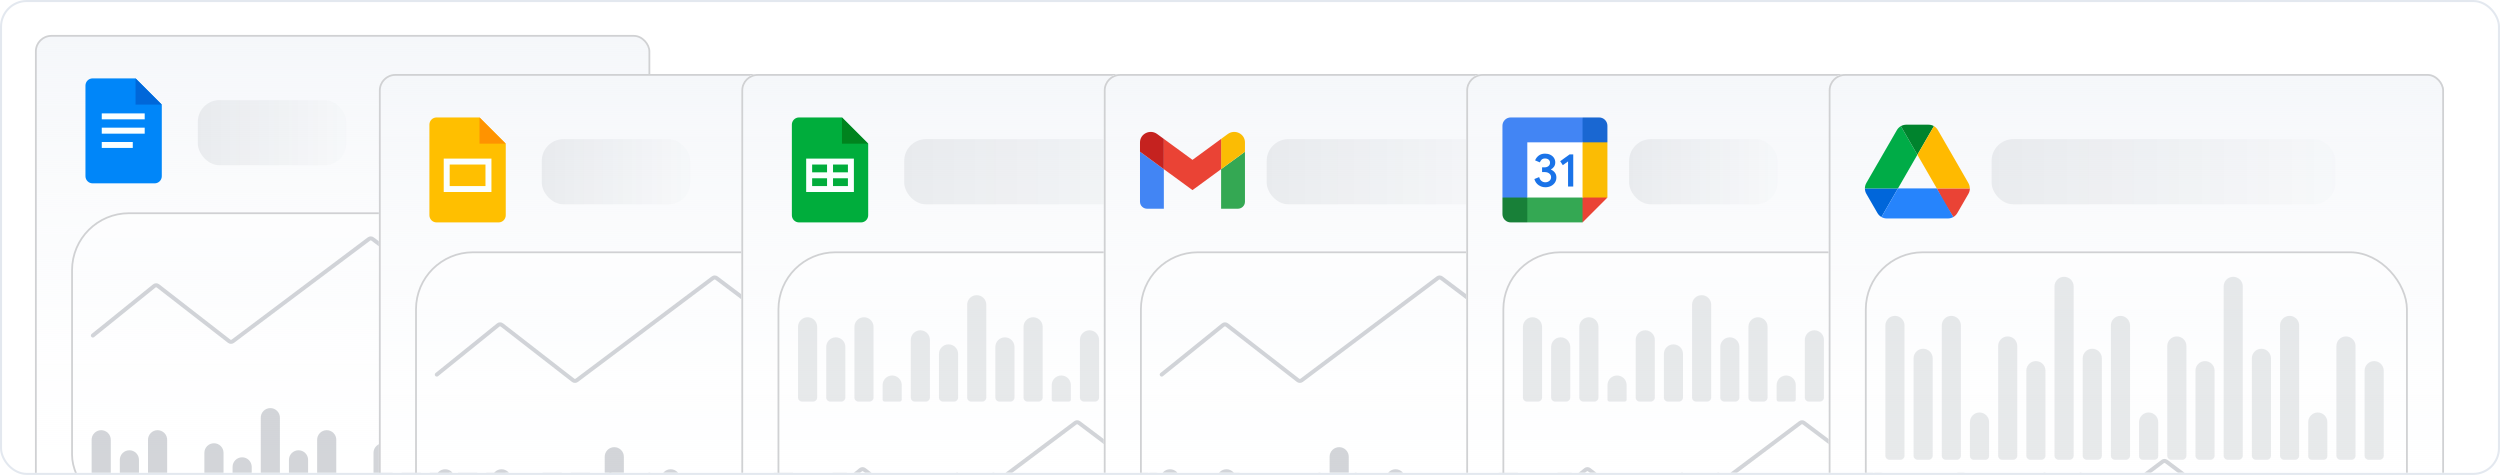 <svg width="1216" height="231" viewBox="0 0 1216 231" fill="none" xmlns="http://www.w3.org/2000/svg">
<g clip-path="url(#clip0_687_840)">
<g filter="url(#filter0_b_687_840)">
<rect x="1" y="1" width="1214" height="708" rx="20" fill="white" fill-opacity="0.12"/>
</g>
<rect x="17.44" y="17.44" width="298.415" height="249.12" rx="7.56" fill="white"/>
<rect x="17.44" y="17.44" width="298.415" height="249.12" rx="7.56" fill="url(#paint0_linear_687_840)"/>
<rect x="17.44" y="17.44" width="298.415" height="249.12" rx="7.56" stroke="#D0D1D3" stroke-width="0.88"/>
<g clip-path="url(#clip1_687_840)">
<path d="M75.217 89.183H45.048C43.133 89.183 41.567 87.617 41.567 85.702V41.608C41.567 39.693 43.133 38.127 45.048 38.127H65.934L78.698 50.891V85.702C78.698 87.617 77.132 89.183 75.217 89.183Z" fill="#0086F9"/>
<path d="M65.934 38.127L78.698 50.891H65.934V38.127Z" fill="#0067D9"/>
<path d="M49.496 55.145H70.383V58.046H49.496V55.145ZM49.496 62.108H70.383V65.008H49.496V62.108ZM49.496 69.07H64.581V71.971H49.496V69.07Z" fill="#FBFFFF"/>
</g>
<g clip-path="url(#clip2_687_840)">
<rect x="34.606" y="103.268" width="264.085" height="146.127" rx="28.169" fill="url(#paint1_linear_687_840)"/>
<g opacity="0.2">
<path d="M45.168 163.198L75.022 139.089C75.551 138.662 76.304 138.655 76.841 139.072L111.463 165.961C111.985 166.367 112.713 166.373 113.242 165.976L179.454 116.253C179.976 115.861 180.694 115.862 181.216 116.255L214.321 141.194C214.812 141.564 215.482 141.588 215.999 141.254L237.77 127.175C238.277 126.847 238.934 126.864 239.423 127.218L286.365 161.128" stroke="#212F40" stroke-width="1.954" stroke-linecap="round"/>
<path d="M44.567 213.901C44.567 211.329 46.652 209.244 49.224 209.244C51.796 209.244 53.882 211.329 53.882 213.901V248.321C53.882 249.4 53.007 250.275 51.928 250.275H46.521C45.442 250.275 44.567 249.4 44.567 248.321V213.901Z" fill="#212F40"/>
<path d="M58.278 223.671C58.278 221.098 60.363 219.013 62.935 219.013C65.507 219.013 67.592 221.098 67.592 223.671V248.321C67.592 249.4 66.718 250.275 65.639 250.275H60.232C59.153 250.275 58.278 249.4 58.278 248.321V223.671Z" fill="#212F40"/>
<path d="M71.989 213.901C71.989 211.329 74.074 209.244 76.646 209.244C79.218 209.244 81.303 211.329 81.303 213.901V248.321C81.303 249.4 80.428 250.275 79.349 250.275H73.942C72.863 250.275 71.989 249.4 71.989 248.321V213.901Z" fill="#212F40"/>
<path d="M99.41 220.251C99.41 217.679 101.495 215.594 104.068 215.594C106.64 215.594 108.725 217.679 108.725 220.251V248.321C108.725 249.4 107.85 250.275 106.771 250.275H101.364C100.285 250.275 99.41 249.4 99.41 248.321V220.251Z" fill="#212F40"/>
<path d="M113.121 227.09C113.121 224.518 115.206 222.432 117.778 222.432C120.351 222.432 122.436 224.518 122.436 227.09V248.321C122.436 249.4 121.561 250.275 120.482 250.275H115.075C113.996 250.275 113.121 249.4 113.121 248.321V227.09Z" fill="#212F40"/>
<path d="M126.832 203.155C126.832 200.583 128.917 198.498 131.489 198.498C134.061 198.498 136.147 200.583 136.147 203.155V248.321C136.147 249.4 135.272 250.275 134.193 250.275H128.786C127.707 250.275 126.832 249.4 126.832 248.321V203.155Z" fill="#212F40"/>
<path d="M140.543 223.671C140.543 221.098 142.628 219.013 145.2 219.013C147.772 219.013 149.857 221.098 149.857 223.671V248.321C149.857 249.4 148.983 250.275 147.904 250.275H142.497C141.418 250.275 140.543 249.4 140.543 248.321V223.671Z" fill="#212F40"/>
<path d="M154.254 213.901C154.254 211.329 156.339 209.244 158.911 209.244C161.483 209.244 163.568 211.329 163.568 213.901V248.321C163.568 249.4 162.694 250.275 161.614 250.275H156.207C155.128 250.275 154.254 249.4 154.254 248.321V213.901Z" fill="#212F40"/>
<path d="M181.675 220.251C181.675 217.679 183.76 215.594 186.333 215.594C188.905 215.594 190.99 217.679 190.99 220.251V248.321C190.99 249.4 190.115 250.275 189.036 250.275H183.629C182.55 250.275 181.675 249.4 181.675 248.321V220.251Z" fill="#212F40"/>
<path d="M195.386 227.09C195.386 224.518 197.471 222.432 200.043 222.432C202.616 222.432 204.701 224.518 204.701 227.09V248.321C204.701 249.4 203.826 250.275 202.747 250.275H197.34C196.261 250.275 195.386 249.4 195.386 248.321V227.09Z" fill="#212F40"/>
<path d="M209.097 203.155C209.097 200.583 211.182 198.498 213.754 198.498C216.326 198.498 218.412 200.583 218.412 203.155V248.321C218.412 249.4 217.537 250.275 216.458 250.275H211.051C209.972 250.275 209.097 249.4 209.097 248.321V203.155Z" fill="#212F40"/>
<path d="M222.808 223.671C222.808 221.098 224.893 219.013 227.465 219.013C230.037 219.013 232.122 221.098 232.122 223.671V248.321C232.122 249.4 231.248 250.275 230.169 250.275H224.762C223.683 250.275 222.808 249.4 222.808 248.321V223.671Z" fill="#212F40"/>
<path d="M236.519 213.901C236.519 211.329 238.604 209.244 241.176 209.244C243.748 209.244 245.833 211.329 245.833 213.901V248.321C245.833 249.4 244.959 250.275 243.88 250.275H238.472C237.393 250.275 236.519 249.4 236.519 248.321V213.901Z" fill="#212F40"/>
<path d="M263.94 220.251C263.94 217.679 266.026 215.594 268.598 215.594C271.17 215.594 273.255 217.679 273.255 220.251V248.321C273.255 249.4 272.38 250.275 271.301 250.275H265.894C264.815 250.275 263.94 249.4 263.94 248.321V220.251Z" fill="#212F40"/>
<path d="M277.651 227.09C277.651 224.518 279.736 222.432 282.309 222.432C284.881 222.432 286.966 224.518 286.966 227.09V248.321C286.966 249.4 286.091 250.275 285.012 250.275H279.605C278.526 250.275 277.651 249.4 277.651 248.321V227.09Z" fill="#212F40"/>
</g>
</g>
<rect x="35.046" y="103.708" width="263.204" height="145.246" rx="27.729" stroke="#D0D1D3" stroke-width="0.88"/>
<rect opacity="0.1" x="96.227" y="48.69" width="72.183" height="31.69" rx="10.563" fill="url(#paint2_linear_687_840)"/>
<g filter="url(#filter1_d_687_840)">
<rect x="193.297" y="17" width="299.296" height="250" rx="8" fill="white"/>
<rect x="193.297" y="17" width="299.296" height="250" rx="8" fill="url(#paint3_linear_687_840)"/>
<rect x="193.737" y="17.44" width="298.415" height="249.12" rx="7.56" stroke="#D0D1D3" stroke-width="0.88"/>
<g clip-path="url(#clip3_687_840)">
<path d="M251.516 89.183H221.347C219.432 89.183 217.865 87.617 217.865 85.702V41.608C217.865 39.693 219.432 38.127 221.347 38.127H242.233L254.997 50.891V85.702C254.997 87.617 253.431 89.183 251.516 89.183Z" fill="#FFBF00"/>
<path d="M242.235 38.127L254.999 50.891H242.235V38.127Z" fill="#FF9300"/>
<path d="M224.828 58.144V74.389H248.036V58.144H224.828ZM245.135 71.488H227.729V61.045H245.135V71.488H245.135Z" fill="#FBFFFF"/>
</g>
<g clip-path="url(#clip4_687_840)">
<rect x="210.903" y="103.268" width="264.085" height="146.127" rx="28.169" fill="url(#paint4_linear_687_840)"/>
<g opacity="0.2">
<path d="M221.465 163.198L251.318 139.089C251.847 138.662 252.601 138.655 253.138 139.072L287.76 165.961C288.282 166.367 289.01 166.373 289.539 165.976L355.751 116.253C356.273 115.861 356.991 115.862 357.513 116.255L390.618 141.194C391.109 141.564 391.779 141.588 392.296 141.254L414.067 127.175C414.574 126.847 415.231 126.864 415.72 127.218L462.662 161.128" stroke="#212F40" stroke-width="1.954" stroke-linecap="round"/>
<path d="M220.864 213.901C220.864 211.329 222.949 209.244 225.521 209.244C228.093 209.244 230.178 211.329 230.178 213.901V248.321C230.178 249.4 229.304 250.275 228.225 250.275H222.818C221.739 250.275 220.864 249.4 220.864 248.321V213.901Z" fill="#212F40"/>
<path d="M234.575 223.671C234.575 221.098 236.66 219.013 239.232 219.013C241.804 219.013 243.889 221.098 243.889 223.671V248.321C243.889 249.4 243.015 250.275 241.935 250.275H236.528C235.449 250.275 234.575 249.4 234.575 248.321V223.671Z" fill="#212F40"/>
<path d="M248.285 213.901C248.285 211.329 250.371 209.244 252.943 209.244C255.515 209.244 257.6 211.329 257.6 213.901V248.321C257.6 249.4 256.725 250.275 255.646 250.275H250.239C249.16 250.275 248.285 249.4 248.285 248.321V213.901Z" fill="#212F40"/>
<path d="M275.707 220.251C275.707 217.679 277.792 215.594 280.364 215.594C282.937 215.594 285.022 217.679 285.022 220.251V248.321C285.022 249.4 284.147 250.275 283.068 250.275H277.661C276.582 250.275 275.707 249.4 275.707 248.321V220.251Z" fill="#212F40"/>
<path d="M289.418 227.09C289.418 224.518 291.503 222.432 294.075 222.432C296.648 222.432 298.733 224.518 298.733 227.09V248.321C298.733 249.4 297.858 250.275 296.779 250.275H291.372C290.293 250.275 289.418 249.4 289.418 248.321V227.09Z" fill="#212F40"/>
<path d="M303.129 203.155C303.129 200.583 305.214 198.498 307.786 198.498C310.358 198.498 312.444 200.583 312.444 203.155V248.321C312.444 249.4 311.569 250.275 310.49 250.275H305.083C304.004 250.275 303.129 249.4 303.129 248.321V203.155Z" fill="#212F40"/>
<path d="M316.84 223.671C316.84 221.098 318.925 219.013 321.497 219.013C324.069 219.013 326.154 221.098 326.154 223.671V248.321C326.154 249.4 325.28 250.275 324.201 250.275H318.793C317.714 250.275 316.84 249.4 316.84 248.321V223.671Z" fill="#212F40"/>
<path d="M330.55 213.901C330.55 211.329 332.636 209.244 335.208 209.244C337.78 209.244 339.865 211.329 339.865 213.901V248.321C339.865 249.4 338.99 250.275 337.911 250.275H332.504C331.425 250.275 330.55 249.4 330.55 248.321V213.901Z" fill="#212F40"/>
<path d="M357.972 220.251C357.972 217.679 360.057 215.594 362.63 215.594C365.202 215.594 367.287 217.679 367.287 220.251V248.321C367.287 249.4 366.412 250.275 365.333 250.275H359.926C358.847 250.275 357.972 249.4 357.972 248.321V220.251Z" fill="#212F40"/>
<path d="M371.683 227.09C371.683 224.518 373.768 222.432 376.34 222.432C378.913 222.432 380.998 224.518 380.998 227.09V248.321C380.998 249.4 380.123 250.275 379.044 250.275H373.637C372.558 250.275 371.683 249.4 371.683 248.321V227.09Z" fill="#212F40"/>
<path d="M385.394 203.155C385.394 200.583 387.479 198.498 390.051 198.498C392.623 198.498 394.709 200.583 394.709 203.155V248.321C394.709 249.4 393.834 250.275 392.755 250.275H387.348C386.269 250.275 385.394 249.4 385.394 248.321V203.155Z" fill="#212F40"/>
<path d="M399.105 223.671C399.105 221.098 401.19 219.013 403.762 219.013C406.334 219.013 408.419 221.098 408.419 223.671V248.321C408.419 249.4 407.545 250.275 406.466 250.275H401.059C399.979 250.275 399.105 249.4 399.105 248.321V223.671Z" fill="#212F40"/>
<path d="M412.816 213.901C412.816 211.329 414.901 209.244 417.473 209.244C420.045 209.244 422.13 211.329 422.13 213.901V248.321C422.13 249.4 421.255 250.275 420.176 250.275H414.769C413.69 250.275 412.816 249.4 412.816 248.321V213.901Z" fill="#212F40"/>
<path d="M440.237 220.251C440.237 217.679 442.322 215.594 444.895 215.594C447.467 215.594 449.552 217.679 449.552 220.251V248.321C449.552 249.4 448.677 250.275 447.598 250.275H442.191C441.112 250.275 440.237 249.4 440.237 248.321V220.251Z" fill="#212F40"/>
<path d="M453.948 227.09C453.948 224.518 456.033 222.432 458.605 222.432C461.178 222.432 463.263 224.518 463.263 227.09V248.321C463.263 249.4 462.388 250.275 461.309 250.275H455.902C454.823 250.275 453.948 249.4 453.948 248.321V227.09Z" fill="#212F40"/>
</g>
</g>
<rect x="211.343" y="103.708" width="263.204" height="145.246" rx="27.729" stroke="#D0D1D3" stroke-width="0.88"/>
<rect opacity="0.1" x="272.523" y="48.69" width="72.183" height="31.69" rx="10.563" fill="url(#paint5_linear_687_840)"/>
</g>
<g filter="url(#filter2_d_687_840)">
<rect x="369.592" y="17" width="299.296" height="250" rx="8" fill="white"/>
<rect x="369.592" y="17" width="299.296" height="250" rx="8" fill="url(#paint6_linear_687_840)"/>
<rect x="370.032" y="17.44" width="298.415" height="249.12" rx="7.56" stroke="#D0D1D3" stroke-width="0.88"/>
<g clip-path="url(#clip5_687_840)">
<path d="M427.811 89.183H397.641C395.727 89.183 394.16 87.617 394.16 85.702V41.608C394.16 39.693 395.727 38.127 397.641 38.127H418.528L431.292 50.891V85.702C431.292 87.617 429.726 89.183 427.811 89.183Z" fill="#00AD3C"/>
<path d="M418.528 38.127L431.292 50.891H418.528V38.127Z" fill="#00831E"/>
<path d="M401.123 58.142V74.388H424.331V58.142H401.123ZM411.277 71.487H404.024V67.715H411.277V71.487ZM411.277 64.814H404.024V61.043H411.277V64.814ZM421.43 71.487H414.178V67.715H421.43V71.487ZM421.43 64.814H414.178V61.043H421.43V64.814Z" fill="#FBFFFF"/>
</g>
<g clip-path="url(#clip6_687_840)">
<rect x="387.197" y="103.268" width="264.085" height="146.127" rx="28.169" fill="url(#paint7_linear_687_840)"/>
<g opacity="0.2">
<g opacity="0.5">
<path d="M397.161 139.958C397.161 137.385 399.246 135.3 401.818 135.3C404.39 135.3 406.475 137.385 406.475 139.958V174.377C406.475 175.456 405.601 176.331 404.522 176.331H399.115C398.036 176.331 397.161 175.456 397.161 174.377V139.958Z" fill="#212F40"/>
<path d="M410.872 149.727C410.872 147.155 412.957 145.07 415.529 145.07C418.101 145.07 420.186 147.155 420.186 149.727V174.377C420.186 175.456 419.312 176.331 418.232 176.331H412.825C411.746 176.331 410.872 175.456 410.872 174.377V149.727Z" fill="#212F40"/>
<path d="M424.582 139.958C424.582 137.385 426.668 135.3 429.24 135.3C431.812 135.3 433.897 137.385 433.897 139.958V174.377C433.897 175.456 433.022 176.331 431.943 176.331H426.536C425.457 176.331 424.582 175.456 424.582 174.377V139.958Z" fill="#212F40"/>
<path d="M438.293 168.288C438.293 165.716 440.378 163.631 442.951 163.631C445.523 163.631 447.608 165.716 447.608 168.288V175.39C447.608 175.91 447.187 176.331 446.667 176.331H439.234C438.714 176.331 438.293 175.91 438.293 175.39V168.288Z" fill="#212F40"/>
<path d="M452.004 146.308C452.004 143.735 454.089 141.65 456.661 141.65C459.234 141.65 461.319 143.735 461.319 146.308V174.377C461.319 175.456 460.444 176.331 459.365 176.331H453.958C452.879 176.331 452.004 175.456 452.004 174.377V146.308Z" fill="#212F40"/>
<path d="M465.715 153.146C465.715 150.574 467.8 148.489 470.372 148.489C472.944 148.489 475.03 150.574 475.03 153.146V174.377C475.03 175.456 474.155 176.331 473.076 176.331H467.669C466.59 176.331 465.715 175.456 465.715 174.377V153.146Z" fill="#212F40"/>
<path d="M479.426 129.212C479.426 126.639 481.511 124.554 484.083 124.554C486.655 124.554 488.741 126.639 488.741 129.212V174.377C488.741 175.456 487.866 176.331 486.787 176.331H481.38C480.301 176.331 479.426 175.456 479.426 174.377V129.212Z" fill="#212F40"/>
<path d="M493.137 149.727C493.137 147.155 495.222 145.07 497.794 145.07C500.366 145.07 502.451 147.155 502.451 149.727V174.377C502.451 175.456 501.577 176.331 500.498 176.331H495.09C494.011 176.331 493.137 175.456 493.137 174.377V149.727Z" fill="#212F40"/>
<path d="M506.847 139.958C506.847 137.385 508.933 135.3 511.505 135.3C514.077 135.3 516.162 137.385 516.162 139.958V174.377C516.162 175.456 515.287 176.331 514.208 176.331H508.801C507.722 176.331 506.847 175.456 506.847 174.377V139.958Z" fill="#212F40"/>
<path d="M520.558 168.288C520.558 165.716 522.643 163.631 525.216 163.631C527.788 163.631 529.873 165.716 529.873 168.288V175.39C529.873 175.91 529.452 176.331 528.932 176.331H521.499C520.98 176.331 520.558 175.91 520.558 175.39V168.288Z" fill="#212F40"/>
<path d="M534.269 146.308C534.269 143.735 536.354 141.65 538.927 141.65C541.499 141.65 543.584 143.735 543.584 146.308V174.377C543.584 175.456 542.709 176.331 541.63 176.331H536.223C535.144 176.331 534.269 175.456 534.269 174.377V146.308Z" fill="#212F40"/>
<path d="M547.98 153.146C547.98 150.574 550.065 148.489 552.637 148.489C555.21 148.489 557.295 150.574 557.295 153.146V174.377C557.295 175.456 556.42 176.331 555.341 176.331H549.934C548.855 176.331 547.98 175.456 547.98 174.377V153.146Z" fill="#212F40"/>
<path d="M561.691 129.212C561.691 126.639 563.776 124.554 566.348 124.554C568.92 124.554 571.006 126.639 571.006 129.212V174.377C571.006 175.456 570.131 176.331 569.052 176.331H563.645C562.566 176.331 561.691 175.456 561.691 174.377V129.212Z" fill="#212F40"/>
<path d="M575.402 149.727C575.402 147.155 577.487 145.07 580.059 145.07C582.631 145.07 584.716 147.155 584.716 149.727V174.377C584.716 175.456 583.842 176.331 582.763 176.331H577.356C576.276 176.331 575.402 175.456 575.402 174.377V149.727Z" fill="#212F40"/>
<path d="M589.113 139.958C589.113 137.385 591.198 135.3 593.77 135.3C596.342 135.3 598.427 137.385 598.427 139.958V174.377C598.427 175.456 597.552 176.331 596.473 176.331H591.066C589.987 176.331 589.113 175.456 589.113 174.377V139.958Z" fill="#212F40"/>
<path d="M602.823 168.288C602.823 165.716 604.909 163.631 607.481 163.631C610.053 163.631 612.138 165.716 612.138 168.288V175.39C612.138 175.91 611.717 176.331 611.197 176.331H603.764C603.245 176.331 602.823 175.91 602.823 175.39V168.288Z" fill="#212F40"/>
<path d="M616.534 146.308C616.534 143.735 618.619 141.65 621.192 141.65C623.764 141.65 625.849 143.735 625.849 146.308V174.377C625.849 175.456 624.974 176.331 623.895 176.331H618.488C617.409 176.331 616.534 175.456 616.534 174.377V146.308Z" fill="#212F40"/>
<path d="M630.245 153.146C630.245 150.574 632.33 148.489 634.902 148.489C637.475 148.489 639.56 150.574 639.56 153.146V174.377C639.56 175.456 638.685 176.331 637.606 176.331H632.199C631.12 176.331 630.245 175.456 630.245 174.377V153.146Z" fill="#212F40"/>
</g>
<path d="M397.762 233.621L427.615 209.512C428.144 209.084 428.898 209.077 429.435 209.494L464.057 236.384C464.579 236.789 465.307 236.795 465.836 236.398L532.048 186.676C532.57 186.284 533.288 186.285 533.809 186.677L566.915 211.616C567.406 211.986 568.076 212.01 568.592 211.676L590.363 197.598C590.871 197.269 591.528 197.286 592.017 197.64L638.959 231.551" stroke="#212F40" stroke-width="1.954" stroke-linecap="round"/>
</g>
</g>
<rect x="387.638" y="103.708" width="263.204" height="145.246" rx="27.729" stroke="#D0D1D3" stroke-width="0.88"/>
<rect opacity="0.1" x="448.816" y="48.69" width="156.69" height="31.69" rx="10.563" fill="url(#paint8_linear_687_840)"/>
</g>
<g filter="url(#filter3_d_687_840)">
<rect x="545.887" y="17" width="299.296" height="250" rx="8" fill="white"/>
<rect x="545.887" y="17" width="299.296" height="250" rx="8" fill="url(#paint9_linear_687_840)"/>
<rect x="546.327" y="17.44" width="298.415" height="249.12" rx="7.56" stroke="#D0D1D3" stroke-width="0.88"/>
<g clip-path="url(#clip7_687_840)">
<path d="M566.974 82.528H575.096V63.283L563.493 54.792V79.132C563.493 81.011 565.053 82.528 566.974 82.528Z" fill="#4285F4"/>
<path d="M602.945 82.528H611.068C612.994 82.528 614.549 81.005 614.549 79.132V54.792L602.945 63.283" fill="#34A853"/>
<path d="M602.946 48.565V63.282L614.549 54.791V50.263C614.549 46.063 609.635 43.669 606.195 46.188" fill="#FBBC04"/>
<path d="M575.096 63.283V48.566L589.02 58.755L602.945 48.566V63.283L589.02 73.472" fill="#EA4335"/>
<path d="M563.492 50.263V54.791L575.096 63.282V48.565L571.847 46.188C568.401 43.669 563.492 46.063 563.492 50.263Z" fill="#C5221F"/>
</g>
<g clip-path="url(#clip8_687_840)">
<rect x="563.492" y="103.268" width="264.085" height="146.127" rx="28.169" fill="url(#paint10_linear_687_840)"/>
<g opacity="0.2">
<path d="M574.055 163.198L603.908 139.089C604.437 138.662 605.191 138.655 605.728 139.072L640.35 165.961C640.872 166.367 641.6 166.373 642.129 165.976L708.341 116.253C708.863 115.861 709.581 115.862 710.102 116.255L743.208 141.194C743.699 141.564 744.369 141.588 744.885 141.254L766.656 127.175C767.164 126.847 767.821 126.864 768.31 127.218L815.252 161.128" stroke="#212F40" stroke-width="1.954" stroke-linecap="round"/>
<path d="M573.454 213.901C573.454 211.329 575.539 209.244 578.111 209.244C580.683 209.244 582.768 211.329 582.768 213.901V248.321C582.768 249.4 581.894 250.275 580.815 250.275H575.408C574.328 250.275 573.454 249.4 573.454 248.321V213.901Z" fill="#212F40"/>
<path d="M587.165 223.671C587.165 221.098 589.25 219.013 591.822 219.013C594.394 219.013 596.479 221.098 596.479 223.671V248.321C596.479 249.4 595.604 250.275 594.525 250.275H589.118C588.039 250.275 587.165 249.4 587.165 248.321V223.671Z" fill="#212F40"/>
<path d="M600.875 213.901C600.875 211.329 602.961 209.244 605.533 209.244C608.105 209.244 610.19 211.329 610.19 213.901V248.321C610.19 249.4 609.315 250.275 608.236 250.275H602.829C601.75 250.275 600.875 249.4 600.875 248.321V213.901Z" fill="#212F40"/>
<path d="M628.297 220.251C628.297 217.679 630.382 215.594 632.954 215.594C635.527 215.594 637.612 217.679 637.612 220.251V248.321C637.612 249.4 636.737 250.275 635.658 250.275H630.251C629.172 250.275 628.297 249.4 628.297 248.321V220.251Z" fill="#212F40"/>
<path d="M642.008 227.09C642.008 224.518 644.093 222.432 646.665 222.432C649.237 222.432 651.323 224.518 651.323 227.09V248.321C651.323 249.4 650.448 250.275 649.369 250.275H643.962C642.883 250.275 642.008 249.4 642.008 248.321V227.09Z" fill="#212F40"/>
<path d="M655.719 203.155C655.719 200.583 657.804 198.498 660.376 198.498C662.948 198.498 665.033 200.583 665.033 203.155V248.321C665.033 249.4 664.159 250.275 663.08 250.275H657.673C656.593 250.275 655.719 249.4 655.719 248.321V203.155Z" fill="#212F40"/>
<path d="M669.43 223.671C669.43 221.098 671.515 219.013 674.087 219.013C676.659 219.013 678.744 221.098 678.744 223.671V248.321C678.744 249.4 677.869 250.275 676.79 250.275H671.383C670.304 250.275 669.43 249.4 669.43 248.321V223.671Z" fill="#212F40"/>
<path d="M683.14 213.901C683.14 211.329 685.226 209.244 687.798 209.244C690.37 209.244 692.455 211.329 692.455 213.901V248.321C692.455 249.4 691.58 250.275 690.501 250.275H685.094C684.015 250.275 683.14 249.4 683.14 248.321V213.901Z" fill="#212F40"/>
<path d="M710.562 220.251C710.562 217.679 712.647 215.594 715.219 215.594C717.792 215.594 719.877 217.679 719.877 220.251V248.321C719.877 249.4 719.002 250.275 717.923 250.275H712.516C711.437 250.275 710.562 249.4 710.562 248.321V220.251Z" fill="#212F40"/>
<path d="M724.273 227.09C724.273 224.518 726.358 222.432 728.93 222.432C731.502 222.432 733.588 224.518 733.588 227.09V248.321C733.588 249.4 732.713 250.275 731.634 250.275H726.227C725.148 250.275 724.273 249.4 724.273 248.321V227.09Z" fill="#212F40"/>
<path d="M737.984 203.155C737.984 200.583 740.069 198.498 742.641 198.498C745.213 198.498 747.298 200.583 747.298 203.155V248.321C747.298 249.4 746.424 250.275 745.345 250.275H739.938C738.859 250.275 737.984 249.4 737.984 248.321V203.155Z" fill="#212F40"/>
<path d="M751.695 223.671C751.695 221.098 753.78 219.013 756.352 219.013C758.924 219.013 761.009 221.098 761.009 223.671V248.321C761.009 249.4 760.135 250.275 759.055 250.275H753.648C752.569 250.275 751.695 249.4 751.695 248.321V223.671Z" fill="#212F40"/>
<path d="M765.405 213.901C765.405 211.329 767.491 209.244 770.063 209.244C772.635 209.244 774.72 211.329 774.72 213.901V248.321C774.72 249.4 773.845 250.275 772.766 250.275H767.359C766.28 250.275 765.405 249.4 765.405 248.321V213.901Z" fill="#212F40"/>
<path d="M792.827 220.251C792.827 217.679 794.912 215.594 797.484 215.594C800.057 215.594 802.142 217.679 802.142 220.251V248.321C802.142 249.4 801.267 250.275 800.188 250.275H794.781C793.702 250.275 792.827 249.4 792.827 248.321V220.251Z" fill="#212F40"/>
<path d="M806.538 227.09C806.538 224.518 808.623 222.432 811.195 222.432C813.768 222.432 815.853 224.518 815.853 227.09V248.321C815.853 249.4 814.978 250.275 813.899 250.275H808.492C807.413 250.275 806.538 249.4 806.538 248.321V227.09Z" fill="#212F40"/>
</g>
</g>
<rect x="563.933" y="103.708" width="263.204" height="145.246" rx="27.729" stroke="#D0D1D3" stroke-width="0.88"/>
<rect opacity="0.1" x="625.113" y="48.69" width="121.479" height="31.69" rx="10.563" fill="url(#paint11_linear_687_840)"/>
</g>
<g filter="url(#filter4_d_687_840)">
<rect x="722.184" y="17" width="299.296" height="250" rx="8" fill="white"/>
<rect x="722.184" y="17" width="299.296" height="250" rx="8" fill="url(#paint12_linear_687_840)"/>
<rect x="722.624" y="17.44" width="298.415" height="249.12" rx="7.56" stroke="#D0D1D3" stroke-width="0.88"/>
<g clip-path="url(#clip9_687_840)">
<path d="M778.752 50.217L766.66 48.874L751.881 50.217L750.537 63.653L751.88 77.089L765.316 78.769L778.752 77.089L780.096 63.318L778.752 50.217Z" fill="white"/>
<path d="M757.392 71.065C756.387 70.386 755.692 69.396 755.312 68.086L757.643 67.125C757.855 67.931 758.225 68.556 758.752 68.999C759.276 69.443 759.914 69.661 760.66 69.661C761.422 69.661 762.077 69.429 762.625 68.966C763.172 68.502 763.448 67.911 763.448 67.195C763.448 66.463 763.159 65.865 762.581 65.402C762.003 64.939 761.278 64.707 760.411 64.707H759.064V62.399H760.273C761.019 62.399 761.647 62.198 762.158 61.794C762.668 61.391 762.924 60.84 762.924 60.139C762.924 59.514 762.695 59.017 762.239 58.644C761.782 58.271 761.204 58.083 760.502 58.083C759.817 58.083 759.272 58.264 758.869 58.631C758.466 58.997 758.174 59.447 757.989 59.977L755.682 59.017C755.987 58.15 756.549 57.384 757.371 56.723C758.194 56.061 759.246 55.728 760.522 55.728C761.466 55.728 762.316 55.91 763.068 56.276C763.821 56.642 764.412 57.149 764.838 57.794C765.265 58.442 765.477 59.168 765.477 59.974C765.477 60.797 765.278 61.492 764.882 62.063C764.486 62.634 763.998 63.071 763.421 63.377V63.514C764.183 63.833 764.805 64.32 765.295 64.975C765.782 65.63 766.027 66.413 766.027 67.327C766.027 68.24 765.795 69.056 765.332 69.772C764.868 70.488 764.227 71.052 763.414 71.462C762.598 71.871 761.681 72.08 760.663 72.08C759.484 72.083 758.396 71.744 757.392 71.065Z" fill="#1A73E8"/>
<path d="M771.699 59.496L769.153 61.347L767.873 59.406L772.465 56.093H774.225V71.716H771.699V59.496Z" fill="#1A73E8"/>
<path d="M778.753 89.181L790.845 77.089L784.799 74.402L778.753 77.089L776.066 83.135L778.753 89.181Z" fill="#EA4335"/>
<path d="M749.195 83.137L751.882 89.183H778.754V77.091H751.882L749.195 83.137Z" fill="#34A853"/>
<path d="M743.819 38.127C741.593 38.127 739.789 39.931 739.789 42.157V77.091L745.835 79.778L751.881 77.091V50.219H778.753L781.44 44.173L778.753 38.127H743.819Z" fill="#4285F4"/>
<path d="M739.789 77.091V85.152C739.789 87.379 741.593 89.183 743.819 89.183H751.881V77.091H739.789Z" fill="#188038"/>
<path d="M778.754 50.218V77.09H790.846V50.218L784.8 47.531L778.754 50.218Z" fill="#FBBC04"/>
<path d="M790.846 50.219V42.157C790.846 39.93 789.042 38.127 786.815 38.127H778.754V50.219H790.846Z" fill="#1967D2"/>
</g>
<g clip-path="url(#clip10_687_840)">
<rect x="739.789" y="103.268" width="264.085" height="146.127" rx="28.169" fill="url(#paint13_linear_687_840)"/>
<g opacity="0.2">
<g opacity="0.5">
<path d="M749.75 139.958C749.75 137.385 751.836 135.3 754.408 135.3C756.98 135.3 759.065 137.385 759.065 139.958V174.377C759.065 175.456 758.19 176.331 757.111 176.331H751.704C750.625 176.331 749.75 175.456 749.75 174.377V139.958Z" fill="#212F40"/>
<path d="M763.461 149.727C763.461 147.155 765.546 145.07 768.119 145.07C770.691 145.07 772.776 147.155 772.776 149.727V174.377C772.776 175.456 771.901 176.331 770.822 176.331H765.415C764.336 176.331 763.461 175.456 763.461 174.377V149.727Z" fill="#212F40"/>
<path d="M777.172 139.958C777.172 137.385 779.257 135.3 781.829 135.3C784.402 135.3 786.487 137.385 786.487 139.958V174.377C786.487 175.456 785.612 176.331 784.533 176.331H779.126C778.047 176.331 777.172 175.456 777.172 174.377V139.958Z" fill="#212F40"/>
<path d="M790.883 168.288C790.883 165.716 792.968 163.631 795.54 163.631C798.112 163.631 800.198 165.716 800.198 168.288V175.39C800.198 175.91 799.776 176.331 799.257 176.331H791.824C791.304 176.331 790.883 175.91 790.883 175.39V168.288Z" fill="#212F40"/>
<path d="M804.594 146.308C804.594 143.735 806.679 141.65 809.251 141.65C811.823 141.65 813.908 143.735 813.908 146.308V174.377C813.908 175.456 813.034 176.331 811.955 176.331H806.548C805.469 176.331 804.594 175.456 804.594 174.377V146.308Z" fill="#212F40"/>
<path d="M818.305 153.146C818.305 150.574 820.39 148.489 822.962 148.489C825.534 148.489 827.619 150.574 827.619 153.146V174.377C827.619 175.456 826.745 176.331 825.665 176.331H820.258C819.179 176.331 818.305 175.456 818.305 174.377V153.146Z" fill="#212F40"/>
<path d="M832.015 129.212C832.015 126.639 834.101 124.554 836.673 124.554C839.245 124.554 841.33 126.639 841.33 129.212V174.377C841.33 175.456 840.455 176.331 839.376 176.331H833.969C832.89 176.331 832.015 175.456 832.015 174.377V129.212Z" fill="#212F40"/>
<path d="M845.726 149.727C845.726 147.155 847.811 145.07 850.384 145.07C852.956 145.07 855.041 147.155 855.041 149.727V174.377C855.041 175.456 854.166 176.331 853.087 176.331H847.68C846.601 176.331 845.726 175.456 845.726 174.377V149.727Z" fill="#212F40"/>
<path d="M859.437 139.958C859.437 137.385 861.522 135.3 864.094 135.3C866.667 135.3 868.752 137.385 868.752 139.958V174.377C868.752 175.456 867.877 176.331 866.798 176.331H861.391C860.312 176.331 859.437 175.456 859.437 174.377V139.958Z" fill="#212F40"/>
<path d="M873.148 168.288C873.148 165.716 875.233 163.631 877.805 163.631C880.377 163.631 882.463 165.716 882.463 168.288V175.39C882.463 175.91 882.041 176.331 881.522 176.331H874.089C873.569 176.331 873.148 175.91 873.148 175.39V168.288Z" fill="#212F40"/>
<path d="M886.859 146.308C886.859 143.735 888.944 141.65 891.516 141.65C894.088 141.65 896.173 143.735 896.173 146.308V174.377C896.173 175.456 895.299 176.331 894.22 176.331H888.813C887.734 176.331 886.859 175.456 886.859 174.377V146.308Z" fill="#212F40"/>
<path d="M900.57 153.146C900.57 150.574 902.655 148.489 905.227 148.489C907.799 148.489 909.884 150.574 909.884 153.146V174.377C909.884 175.456 909.01 176.331 907.93 176.331H902.523C901.444 176.331 900.57 175.456 900.57 174.377V153.146Z" fill="#212F40"/>
<path d="M914.281 129.212C914.281 126.639 916.366 124.554 918.938 124.554C921.51 124.554 923.595 126.639 923.595 129.212V174.377C923.595 175.456 922.72 176.331 921.641 176.331H916.234C915.155 176.331 914.281 175.456 914.281 174.377V129.212Z" fill="#212F40"/>
<path d="M927.991 149.727C927.991 147.155 930.076 145.07 932.649 145.07C935.221 145.07 937.306 147.155 937.306 149.727V174.377C937.306 175.456 936.431 176.331 935.352 176.331H929.945C928.866 176.331 927.991 175.456 927.991 174.377V149.727Z" fill="#212F40"/>
<path d="M941.702 139.958C941.702 137.385 943.787 135.3 946.359 135.3C948.932 135.3 951.017 137.385 951.017 139.958V174.377C951.017 175.456 950.142 176.331 949.063 176.331H943.656C942.577 176.331 941.702 175.456 941.702 174.377V139.958Z" fill="#212F40"/>
<path d="M955.413 168.288C955.413 165.716 957.498 163.631 960.07 163.631C962.643 163.631 964.728 165.716 964.728 168.288V175.39C964.728 175.91 964.307 176.331 963.787 176.331H956.354C955.834 176.331 955.413 175.91 955.413 175.39V168.288Z" fill="#212F40"/>
<path d="M969.124 146.308C969.124 143.735 971.209 141.65 973.781 141.65C976.353 141.65 978.439 143.735 978.439 146.308V174.377C978.439 175.456 977.564 176.331 976.485 176.331H971.078C969.999 176.331 969.124 175.456 969.124 174.377V146.308Z" fill="#212F40"/>
<path d="M982.835 153.146C982.835 150.574 984.92 148.489 987.492 148.489C990.064 148.489 992.149 150.574 992.149 153.146V174.377C992.149 175.456 991.275 176.331 990.196 176.331H984.789C983.709 176.331 982.835 175.456 982.835 174.377V153.146Z" fill="#212F40"/>
</g>
<path d="M750.351 233.621L780.205 209.512C780.734 209.084 781.487 209.077 782.025 209.494L816.646 236.384C817.168 236.789 817.897 236.795 818.425 236.398L884.637 186.676C885.159 186.284 885.878 186.284 886.399 186.677L919.505 211.616C919.996 211.986 920.666 212.01 921.182 211.676L942.953 197.597C943.46 197.269 944.117 197.286 944.607 197.64L991.548 231.551" stroke="#212F40" stroke-width="1.954" stroke-linecap="round"/>
</g>
</g>
<rect x="740.229" y="103.708" width="263.204" height="145.246" rx="27.729" stroke="#D0D1D3" stroke-width="0.88"/>
<rect opacity="0.1" x="801.41" y="48.69" width="72.183" height="31.69" rx="10.563" fill="url(#paint14_linear_687_840)"/>
</g>
<g filter="url(#filter5_d_687_840)">
<rect x="898.48" y="17" width="299.296" height="250" rx="8" fill="white"/>
<rect x="898.48" y="17" width="299.296" height="250" rx="8" fill="url(#paint15_linear_687_840)"/>
<rect x="898.921" y="17.44" width="298.415" height="249.12" rx="7.56" stroke="#D0D1D3" stroke-width="0.88"/>
<g clip-path="url(#clip11_687_840)">
<path d="M919.946 80.746L922.197 84.635C922.665 85.454 923.338 86.097 924.127 86.565L932.169 72.645H916.086C916.086 73.552 916.32 74.459 916.788 75.277L919.946 80.746Z" fill="#0066DA"/>
<path d="M941.614 56.269L933.573 42.35C932.783 42.818 932.11 43.461 931.643 44.28L916.788 70.012C916.328 70.814 916.087 71.721 916.086 72.644H932.169L941.614 56.269Z" fill="#00AC47"/>
<path d="M959.101 86.565C959.891 86.097 960.563 85.454 961.031 84.635L961.967 83.026L966.441 75.277C966.909 74.459 967.143 73.552 967.143 72.645H951.059L954.481 79.371L959.101 86.565Z" fill="#EA4335"/>
<path d="M941.614 56.268L949.655 42.349C948.866 41.881 947.959 41.648 947.024 41.648H936.204C935.268 41.648 934.362 41.911 933.572 42.349L941.614 56.268Z" fill="#00832D"/>
<path d="M951.059 72.645H932.168L924.127 86.565C924.916 87.032 925.823 87.266 926.759 87.266H956.468C957.404 87.266 958.311 87.003 959.1 86.565L951.059 72.645Z" fill="#2684FC"/>
<path d="M959.012 57.146L951.585 44.28C951.117 43.461 950.444 42.818 949.655 42.35L941.613 56.269L951.058 72.644H967.112C967.112 71.738 966.878 70.831 966.41 70.012L959.012 57.146Z" fill="#FFBA00"/>
</g>
<g clip-path="url(#clip12_687_840)">
<rect x="916.086" y="103.268" width="264.085" height="146.127" rx="28.169" fill="url(#paint16_linear_687_840)"/>
<g opacity="0.2">
<g opacity="0.5">
<path d="M926.047 139.286C926.047 136.714 928.132 134.629 930.705 134.629C933.277 134.629 935.362 136.714 935.362 139.286V202.675C935.362 203.754 934.487 204.629 933.408 204.629H928.001C926.922 204.629 926.047 203.754 926.047 202.675V139.286Z" fill="#212F40"/>
<path d="M939.758 155.286C939.758 152.714 941.843 150.629 944.415 150.629C946.988 150.629 949.073 152.714 949.073 155.286V202.675C949.073 203.754 948.198 204.629 947.119 204.629H941.712C940.633 204.629 939.758 203.754 939.758 202.675V155.286Z" fill="#212F40"/>
<path d="M953.469 139.286C953.469 136.714 955.554 134.629 958.126 134.629C960.698 134.629 962.784 136.714 962.784 139.286V202.675C962.784 203.754 961.909 204.629 960.83 204.629H955.423C954.344 204.629 953.469 203.754 953.469 202.675V139.286Z" fill="#212F40"/>
<path d="M967.18 186.286C967.18 183.714 969.265 181.629 971.837 181.629C974.409 181.629 976.494 183.714 976.494 186.286V202.925C976.494 203.866 975.732 204.629 974.791 204.629H968.883C967.943 204.629 967.18 203.866 967.18 202.925V186.286Z" fill="#212F40"/>
<path d="M980.891 149.286C980.891 146.714 982.976 144.629 985.548 144.629C988.12 144.629 990.205 146.714 990.205 149.286V202.675C990.205 203.754 989.331 204.629 988.251 204.629H982.844C981.765 204.629 980.891 203.754 980.891 202.675V149.286Z" fill="#212F40"/>
<path d="M994.601 161.286C994.601 158.714 996.687 156.629 999.259 156.629C1001.83 156.629 1003.92 158.714 1003.92 161.286V202.675C1003.92 203.754 1003.04 204.629 1001.96 204.629H996.555C995.476 204.629 994.601 203.754 994.601 202.675V161.286Z" fill="#212F40"/>
<path d="M1008.31 120.287C1008.31 117.714 1010.4 115.629 1012.97 115.629C1015.54 115.629 1017.63 117.714 1017.63 120.286V202.675C1017.63 203.754 1016.75 204.629 1015.67 204.629H1010.27C1009.19 204.629 1008.31 203.754 1008.31 202.675V120.287Z" fill="#212F40"/>
<path d="M1022.02 155.286C1022.02 152.714 1024.11 150.629 1026.68 150.629C1029.25 150.629 1031.34 152.714 1031.34 155.286V202.675C1031.34 203.754 1030.46 204.629 1029.38 204.629H1023.98C1022.9 204.629 1022.02 203.754 1022.02 202.675V155.286Z" fill="#212F40"/>
<path d="M1035.73 139.286C1035.73 136.714 1037.82 134.629 1040.39 134.629C1042.96 134.629 1045.05 136.714 1045.05 139.286V202.675C1045.05 203.754 1044.17 204.629 1043.09 204.629H1037.69C1036.61 204.629 1035.73 203.754 1035.73 202.675V139.286Z" fill="#212F40"/>
<path d="M1049.44 186.286C1049.44 183.714 1051.53 181.629 1054.1 181.629C1056.67 181.629 1058.76 183.714 1058.76 186.286V202.925C1058.76 203.866 1058 204.629 1057.06 204.629H1051.15C1050.21 204.629 1049.44 203.866 1049.44 202.925V186.286Z" fill="#212F40"/>
<path d="M1063.16 149.286C1063.16 146.714 1065.24 144.629 1067.81 144.629C1070.39 144.629 1072.47 146.714 1072.47 149.286V202.675C1072.47 203.754 1071.6 204.629 1070.52 204.629H1065.11C1064.03 204.629 1063.16 203.754 1063.16 202.675V149.286Z" fill="#212F40"/>
<path d="M1076.87 161.286C1076.87 158.714 1078.95 156.629 1081.52 156.629C1084.1 156.629 1086.18 158.714 1086.18 161.287V202.675C1086.18 203.754 1085.31 204.629 1084.23 204.629H1078.82C1077.74 204.629 1076.87 203.754 1076.87 202.675V161.286Z" fill="#212F40"/>
<path d="M1090.58 120.287C1090.58 117.714 1092.66 115.629 1095.23 115.629C1097.81 115.629 1099.89 117.714 1099.89 120.287V202.675C1099.89 203.754 1099.02 204.629 1097.94 204.629H1092.53C1091.45 204.629 1090.58 203.754 1090.58 202.675V120.287Z" fill="#212F40"/>
<path d="M1104.29 155.286C1104.29 152.714 1106.37 150.629 1108.95 150.629C1111.52 150.629 1113.6 152.714 1113.6 155.287V202.675C1113.6 203.754 1112.73 204.629 1111.65 204.629H1106.24C1105.16 204.629 1104.29 203.754 1104.29 202.675V155.286Z" fill="#212F40"/>
<path d="M1118 139.286C1118 136.714 1120.08 134.629 1122.66 134.629C1125.23 134.629 1127.31 136.714 1127.31 139.287V202.675C1127.31 203.754 1126.44 204.629 1125.36 204.629H1119.95C1118.87 204.629 1118 203.754 1118 202.675V139.286Z" fill="#212F40"/>
<path d="M1131.71 186.287C1131.71 183.714 1133.8 181.629 1136.37 181.629C1138.94 181.629 1141.02 183.714 1141.02 186.287V202.925C1141.02 203.866 1140.26 204.629 1139.32 204.629H1133.41C1132.47 204.629 1131.71 203.866 1131.71 202.925V186.287Z" fill="#212F40"/>
<path d="M1145.42 149.286C1145.42 146.714 1147.51 144.629 1150.08 144.629C1152.65 144.629 1154.74 146.714 1154.74 149.287V202.675C1154.74 203.754 1153.86 204.629 1152.78 204.629H1147.37C1146.3 204.629 1145.42 203.754 1145.42 202.675V149.286Z" fill="#212F40"/>
<path d="M1159.13 161.286C1159.13 158.714 1161.22 156.629 1163.79 156.629C1166.36 156.629 1168.45 158.714 1168.45 161.287V202.675C1168.45 203.754 1167.57 204.629 1166.49 204.629H1161.09C1160.01 204.629 1159.13 203.754 1159.13 202.675V161.286Z" fill="#212F40"/>
</g>
<path d="M926.648 252.438L956.502 228.328C957.031 227.901 957.784 227.894 958.321 228.311L992.943 255.201C993.465 255.606 994.194 255.612 994.722 255.215L1060.93 205.493C1061.46 205.101 1062.17 205.101 1062.7 205.494L1095.8 230.433C1096.29 230.803 1096.96 230.827 1097.48 230.493L1119.25 216.414C1119.76 216.086 1120.41 216.103 1120.9 216.457L1167.85 250.368" stroke="#212F40" stroke-width="1.954" stroke-linecap="round"/>
</g>
</g>
<rect x="916.526" y="103.708" width="263.204" height="145.246" rx="27.729" stroke="#D0D1D3" stroke-width="0.88"/>
<rect opacity="0.1" x="977.707" y="48.69" width="167.254" height="31.69" rx="10.563" fill="url(#paint17_linear_687_840)"/>
</g>
</g>
<rect x="0.5" y="0.5" width="1215" height="230" rx="12.5" stroke="#E3E8EF"/>
<defs>
<filter id="filter0_b_687_840" x="-39" y="-39" width="1294" height="788" filterUnits="userSpaceOnUse" color-interpolation-filters="sRGB">
<feFlood flood-opacity="0" result="BackgroundImageFix"/>
<feGaussianBlur in="BackgroundImageFix" stdDeviation="20"/>
<feComposite in2="SourceAlpha" operator="in" result="effect1_backgroundBlur_687_840"/>
<feBlend mode="normal" in="SourceGraphic" in2="effect1_backgroundBlur_687_840" result="shape"/>
</filter>
<filter id="filter1_d_687_840" x="160.297" y="12" width="347.296" height="298" filterUnits="userSpaceOnUse" color-interpolation-filters="sRGB">
<feFlood flood-opacity="0" result="BackgroundImageFix"/>
<feColorMatrix in="SourceAlpha" type="matrix" values="0 0 0 0 0 0 0 0 0 0 0 0 0 0 0 0 0 0 127 0" result="hardAlpha"/>
<feOffset dx="-9" dy="19"/>
<feGaussianBlur stdDeviation="12"/>
<feComposite in2="hardAlpha" operator="out"/>
<feColorMatrix type="matrix" values="0 0 0 0 0 0 0 0 0 0 0 0 0 0 0 0 0 0 0.1 0"/>
<feBlend mode="normal" in2="BackgroundImageFix" result="effect1_dropShadow_687_840"/>
<feBlend mode="normal" in="SourceGraphic" in2="effect1_dropShadow_687_840" result="shape"/>
</filter>
<filter id="filter2_d_687_840" x="336.592" y="12" width="347.296" height="298" filterUnits="userSpaceOnUse" color-interpolation-filters="sRGB">
<feFlood flood-opacity="0" result="BackgroundImageFix"/>
<feColorMatrix in="SourceAlpha" type="matrix" values="0 0 0 0 0 0 0 0 0 0 0 0 0 0 0 0 0 0 127 0" result="hardAlpha"/>
<feOffset dx="-9" dy="19"/>
<feGaussianBlur stdDeviation="12"/>
<feComposite in2="hardAlpha" operator="out"/>
<feColorMatrix type="matrix" values="0 0 0 0 0 0 0 0 0 0 0 0 0 0 0 0 0 0 0.1 0"/>
<feBlend mode="normal" in2="BackgroundImageFix" result="effect1_dropShadow_687_840"/>
<feBlend mode="normal" in="SourceGraphic" in2="effect1_dropShadow_687_840" result="shape"/>
</filter>
<filter id="filter3_d_687_840" x="512.887" y="12" width="347.296" height="298" filterUnits="userSpaceOnUse" color-interpolation-filters="sRGB">
<feFlood flood-opacity="0" result="BackgroundImageFix"/>
<feColorMatrix in="SourceAlpha" type="matrix" values="0 0 0 0 0 0 0 0 0 0 0 0 0 0 0 0 0 0 127 0" result="hardAlpha"/>
<feOffset dx="-9" dy="19"/>
<feGaussianBlur stdDeviation="12"/>
<feComposite in2="hardAlpha" operator="out"/>
<feColorMatrix type="matrix" values="0 0 0 0 0 0 0 0 0 0 0 0 0 0 0 0 0 0 0.1 0"/>
<feBlend mode="normal" in2="BackgroundImageFix" result="effect1_dropShadow_687_840"/>
<feBlend mode="normal" in="SourceGraphic" in2="effect1_dropShadow_687_840" result="shape"/>
</filter>
<filter id="filter4_d_687_840" x="689.184" y="12" width="347.296" height="298" filterUnits="userSpaceOnUse" color-interpolation-filters="sRGB">
<feFlood flood-opacity="0" result="BackgroundImageFix"/>
<feColorMatrix in="SourceAlpha" type="matrix" values="0 0 0 0 0 0 0 0 0 0 0 0 0 0 0 0 0 0 127 0" result="hardAlpha"/>
<feOffset dx="-9" dy="19"/>
<feGaussianBlur stdDeviation="12"/>
<feComposite in2="hardAlpha" operator="out"/>
<feColorMatrix type="matrix" values="0 0 0 0 0 0 0 0 0 0 0 0 0 0 0 0 0 0 0.1 0"/>
<feBlend mode="normal" in2="BackgroundImageFix" result="effect1_dropShadow_687_840"/>
<feBlend mode="normal" in="SourceGraphic" in2="effect1_dropShadow_687_840" result="shape"/>
</filter>
<filter id="filter5_d_687_840" x="865.48" y="12" width="347.296" height="298" filterUnits="userSpaceOnUse" color-interpolation-filters="sRGB">
<feFlood flood-opacity="0" result="BackgroundImageFix"/>
<feColorMatrix in="SourceAlpha" type="matrix" values="0 0 0 0 0 0 0 0 0 0 0 0 0 0 0 0 0 0 127 0" result="hardAlpha"/>
<feOffset dx="-9" dy="19"/>
<feGaussianBlur stdDeviation="12"/>
<feComposite in2="hardAlpha" operator="out"/>
<feColorMatrix type="matrix" values="0 0 0 0 0 0 0 0 0 0 0 0 0 0 0 0 0 0 0.1 0"/>
<feBlend mode="normal" in2="BackgroundImageFix" result="effect1_dropShadow_687_840"/>
<feBlend mode="normal" in="SourceGraphic" in2="effect1_dropShadow_687_840" result="shape"/>
</filter>
<linearGradient id="paint0_linear_687_840" x1="166.648" y1="17" x2="166.648" y2="267" gradientUnits="userSpaceOnUse">
<stop stop-color="#F5F7FA"/>
<stop offset="1" stop-color="white" stop-opacity="0"/>
</linearGradient>
<linearGradient id="paint1_linear_687_840" x1="166.648" y1="68.937" x2="166.648" y2="249.394" gradientUnits="userSpaceOnUse">
<stop stop-color="white"/>
<stop offset="0.415" stop-color="white" stop-opacity="0"/>
</linearGradient>
<linearGradient id="paint2_linear_687_840" x1="96.227" y1="64.535" x2="168.41" y2="64.535" gradientUnits="userSpaceOnUse">
<stop stop-color="#212F40" stop-opacity="0.7"/>
<stop offset="1" stop-color="#212F40" stop-opacity="0.1"/>
</linearGradient>
<linearGradient id="paint3_linear_687_840" x1="342.945" y1="17" x2="342.945" y2="267" gradientUnits="userSpaceOnUse">
<stop stop-color="#F5F7FA"/>
<stop offset="1" stop-color="white" stop-opacity="0"/>
</linearGradient>
<linearGradient id="paint4_linear_687_840" x1="342.945" y1="68.937" x2="342.945" y2="249.394" gradientUnits="userSpaceOnUse">
<stop stop-color="white"/>
<stop offset="0.415" stop-color="white" stop-opacity="0"/>
</linearGradient>
<linearGradient id="paint5_linear_687_840" x1="272.523" y1="64.535" x2="344.707" y2="64.535" gradientUnits="userSpaceOnUse">
<stop stop-color="#212F40" stop-opacity="0.7"/>
<stop offset="1" stop-color="#212F40" stop-opacity="0.1"/>
</linearGradient>
<linearGradient id="paint6_linear_687_840" x1="519.24" y1="17" x2="519.24" y2="267" gradientUnits="userSpaceOnUse">
<stop stop-color="#F5F7FA"/>
<stop offset="1" stop-color="white" stop-opacity="0"/>
</linearGradient>
<linearGradient id="paint7_linear_687_840" x1="519.24" y1="68.937" x2="519.24" y2="249.394" gradientUnits="userSpaceOnUse">
<stop stop-color="white"/>
<stop offset="0.415" stop-color="white" stop-opacity="0"/>
</linearGradient>
<linearGradient id="paint8_linear_687_840" x1="448.816" y1="64.535" x2="605.507" y2="64.535" gradientUnits="userSpaceOnUse">
<stop stop-color="#212F40" stop-opacity="0.7"/>
<stop offset="1" stop-color="#212F40" stop-opacity="0.1"/>
</linearGradient>
<linearGradient id="paint9_linear_687_840" x1="695.535" y1="17" x2="695.535" y2="267" gradientUnits="userSpaceOnUse">
<stop stop-color="#F5F7FA"/>
<stop offset="1" stop-color="white" stop-opacity="0"/>
</linearGradient>
<linearGradient id="paint10_linear_687_840" x1="695.535" y1="68.937" x2="695.535" y2="249.394" gradientUnits="userSpaceOnUse">
<stop stop-color="white"/>
<stop offset="0.415" stop-color="white" stop-opacity="0"/>
</linearGradient>
<linearGradient id="paint11_linear_687_840" x1="625.113" y1="64.535" x2="746.592" y2="64.535" gradientUnits="userSpaceOnUse">
<stop stop-color="#212F40" stop-opacity="0.7"/>
<stop offset="1" stop-color="#212F40" stop-opacity="0.1"/>
</linearGradient>
<linearGradient id="paint12_linear_687_840" x1="871.831" y1="17" x2="871.831" y2="267" gradientUnits="userSpaceOnUse">
<stop stop-color="#F5F7FA"/>
<stop offset="1" stop-color="white" stop-opacity="0"/>
</linearGradient>
<linearGradient id="paint13_linear_687_840" x1="871.831" y1="68.937" x2="871.831" y2="249.394" gradientUnits="userSpaceOnUse">
<stop stop-color="white"/>
<stop offset="0.415" stop-color="white" stop-opacity="0"/>
</linearGradient>
<linearGradient id="paint14_linear_687_840" x1="801.41" y1="64.535" x2="873.593" y2="64.535" gradientUnits="userSpaceOnUse">
<stop stop-color="#212F40" stop-opacity="0.7"/>
<stop offset="1" stop-color="#212F40" stop-opacity="0.1"/>
</linearGradient>
<linearGradient id="paint15_linear_687_840" x1="1048.13" y1="17" x2="1048.13" y2="267" gradientUnits="userSpaceOnUse">
<stop stop-color="#F5F7FA"/>
<stop offset="1" stop-color="white" stop-opacity="0"/>
</linearGradient>
<linearGradient id="paint16_linear_687_840" x1="1048.13" y1="68.937" x2="1048.13" y2="249.394" gradientUnits="userSpaceOnUse">
<stop stop-color="white"/>
<stop offset="0.415" stop-color="white" stop-opacity="0"/>
</linearGradient>
<linearGradient id="paint17_linear_687_840" x1="977.707" y1="64.535" x2="1144.96" y2="64.535" gradientUnits="userSpaceOnUse">
<stop stop-color="#212F40" stop-opacity="0.7"/>
<stop offset="1" stop-color="#212F40" stop-opacity="0.1"/>
</linearGradient>
<clipPath id="clip0_687_840">
<rect x="1" y="1" width="1214" height="229" rx="12" fill="white"/>
</clipPath>
<clipPath id="clip1_687_840">
<rect width="51.056" height="51.056" fill="white" transform="translate(34.606 38.127)"/>
</clipPath>
<clipPath id="clip2_687_840">
<rect x="34.606" y="103.268" width="264.085" height="146.127" rx="28.169" fill="white"/>
</clipPath>
<clipPath id="clip3_687_840">
<rect width="51.056" height="51.056" fill="white" transform="translate(210.903 38.127)"/>
</clipPath>
<clipPath id="clip4_687_840">
<rect x="210.903" y="103.268" width="264.085" height="146.127" rx="28.169" fill="white"/>
</clipPath>
<clipPath id="clip5_687_840">
<rect width="51.056" height="51.056" fill="white" transform="translate(387.197 38.127)"/>
</clipPath>
<clipPath id="clip6_687_840">
<rect x="387.197" y="103.268" width="264.085" height="146.127" rx="28.169" fill="white"/>
</clipPath>
<clipPath id="clip7_687_840">
<rect width="51.056" height="37.358" fill="white" transform="translate(563.492 45.169)"/>
</clipPath>
<clipPath id="clip8_687_840">
<rect x="563.492" y="103.268" width="264.085" height="146.127" rx="28.169" fill="white"/>
</clipPath>
<clipPath id="clip9_687_840">
<rect width="51.056" height="51.056" fill="white" transform="translate(739.789 38.127)"/>
</clipPath>
<clipPath id="clip10_687_840">
<rect x="739.789" y="103.268" width="264.085" height="146.127" rx="28.169" fill="white"/>
</clipPath>
<clipPath id="clip11_687_840">
<rect width="51.056" height="45.617" fill="white" transform="translate(916.086 41.648)"/>
</clipPath>
<clipPath id="clip12_687_840">
<rect x="916.086" y="103.268" width="264.085" height="146.127" rx="28.169" fill="white"/>
</clipPath>
</defs>
</svg>
